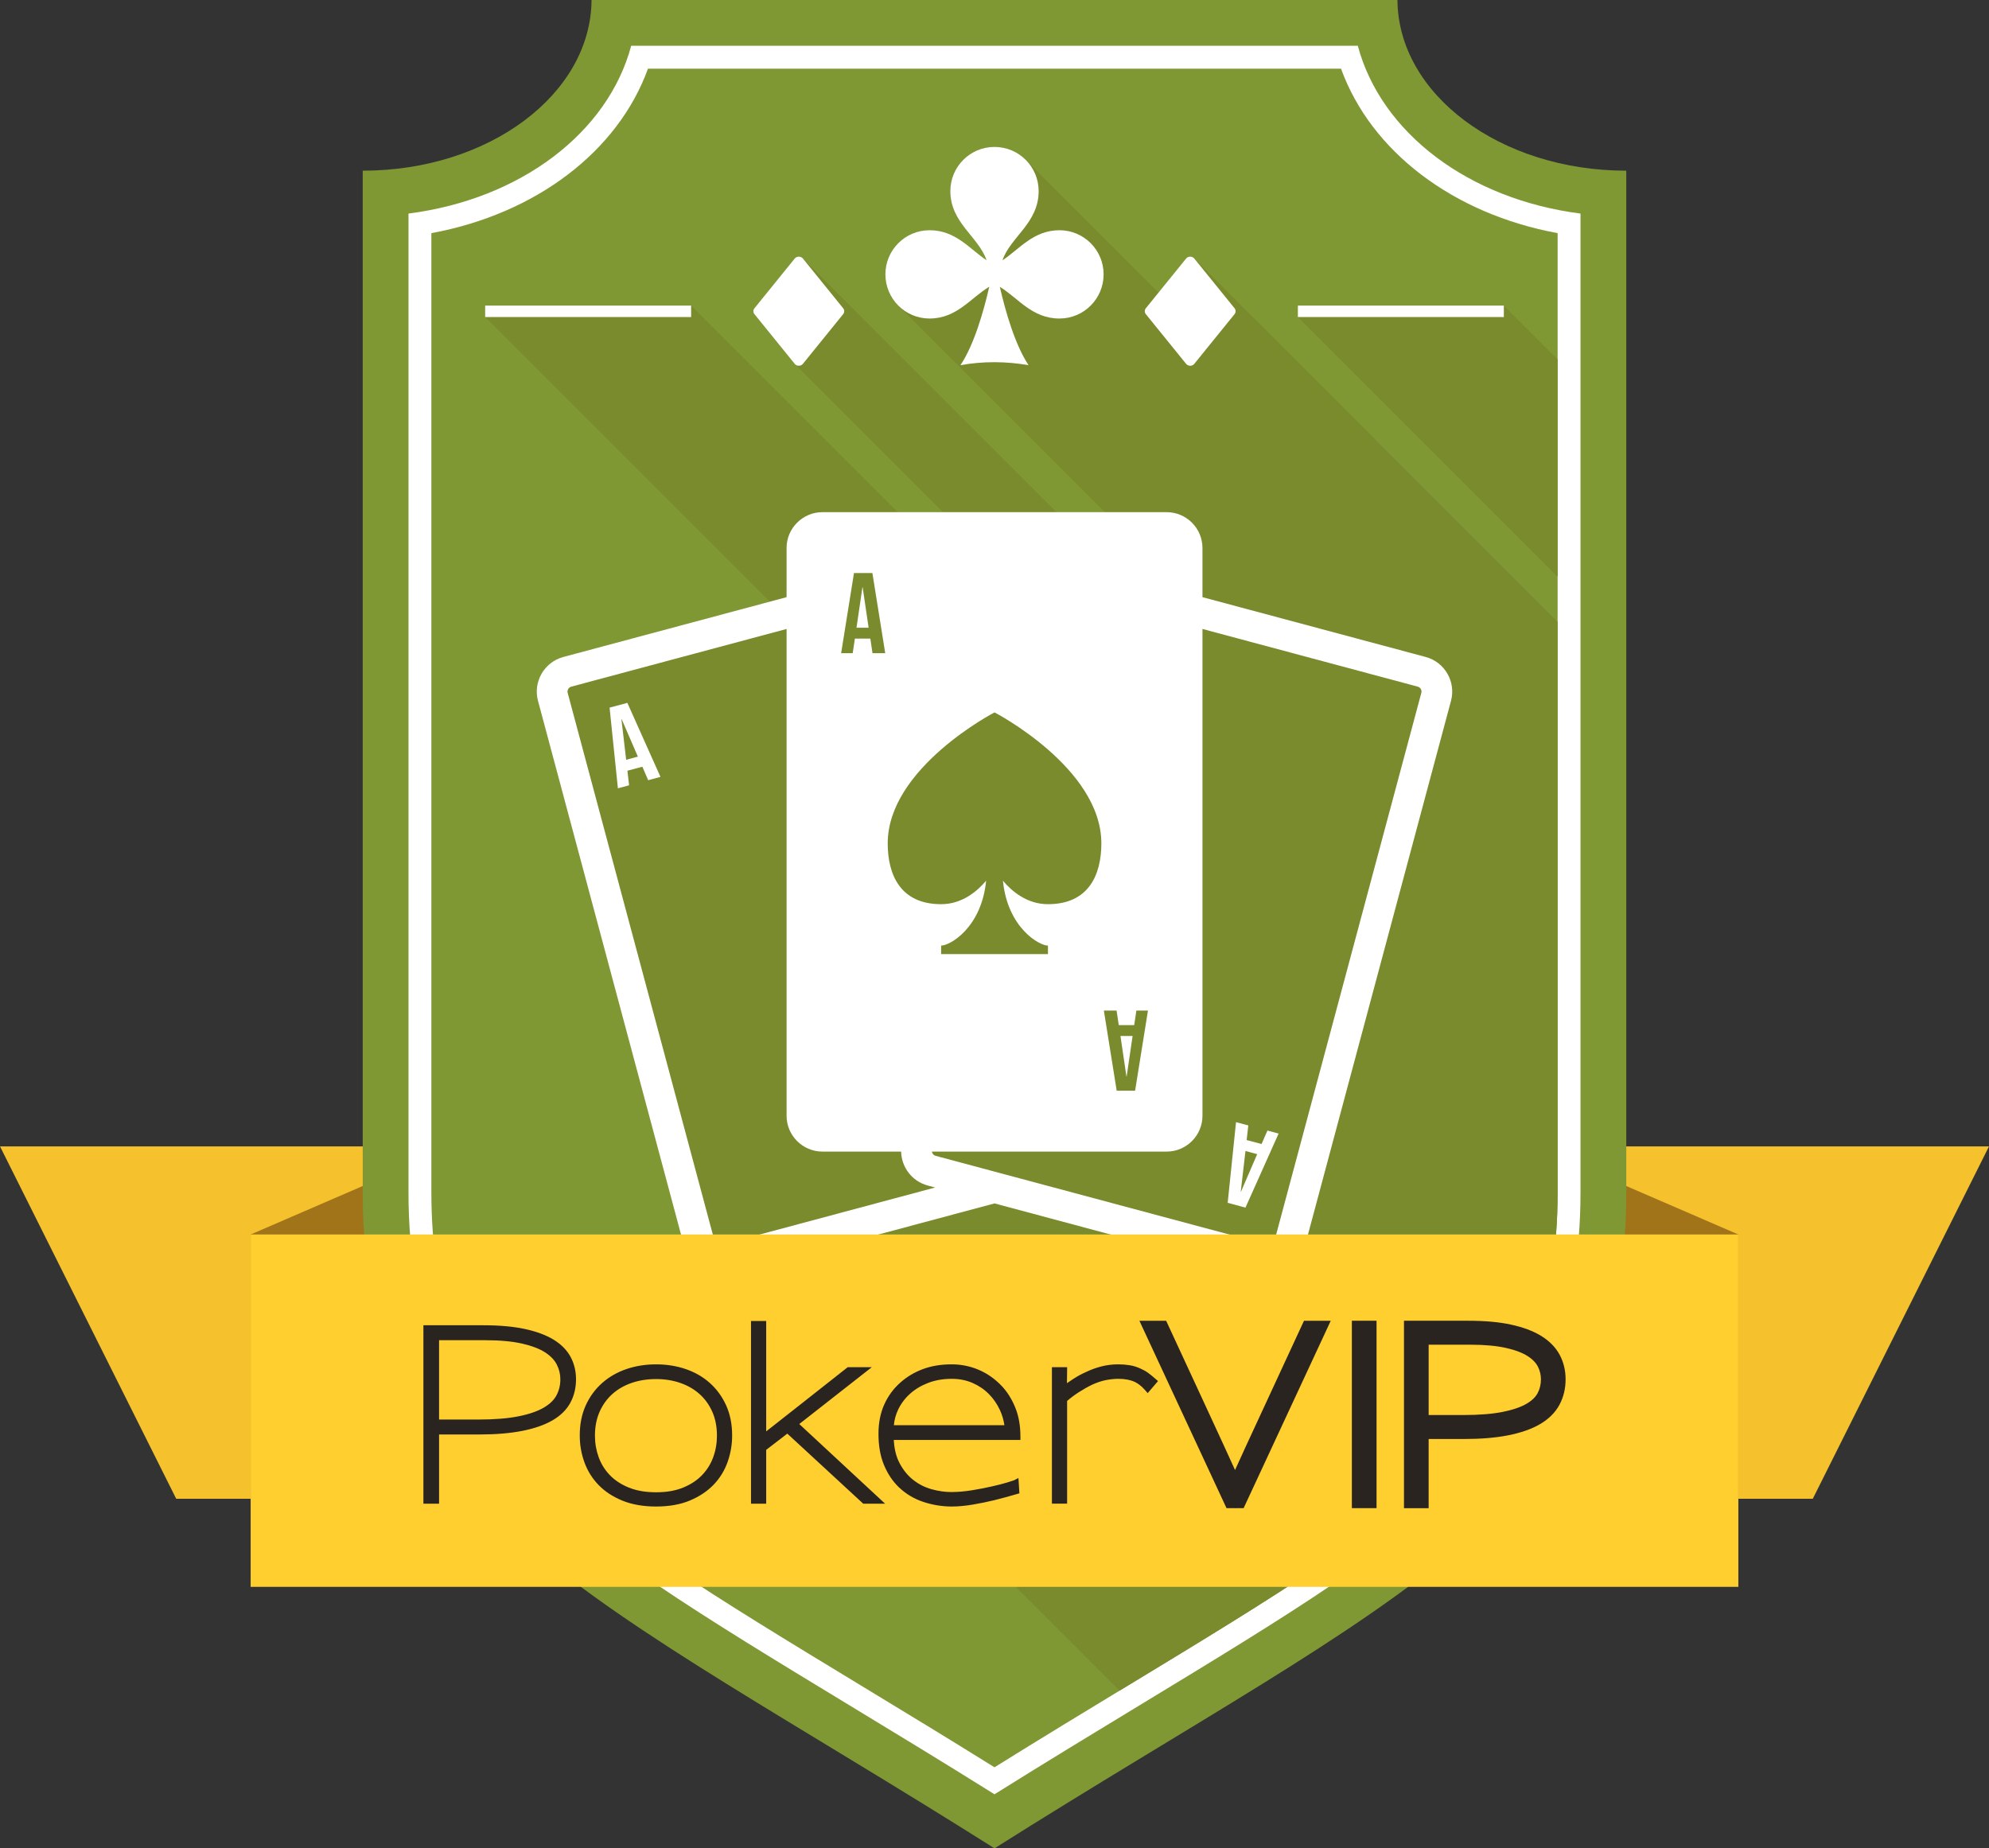 <?xml version="1.0" encoding="utf-8"?>
<!-- Generator: Adobe Illustrator 16.2.0, SVG Export Plug-In . SVG Version: 6.00 Build 0)  -->
<!DOCTYPE svg PUBLIC "-//W3C//DTD SVG 1.1//EN" "http://www.w3.org/Graphics/SVG/1.1/DTD/svg11.dtd">
<svg version="1.1" id="Layer_1" xmlns="http://www.w3.org/2000/svg" xmlns:xlink="http://www.w3.org/1999/xlink" x="0px" y="0px"
	 width="492.699px" height="457.899px" viewBox="0 0 492.699 457.899" enable-background="new 0 0 492.699 457.899"
	 xml:space="preserve">
<rect x="0" y="0" width="492.699" height="457.899" fill="#333333" stroke="none"/>
<g>
	<g>
		<polygon fill="#F5C22E" points="112.554,371.297 43.648,371.297 0,283.999 112.554,283.999 		"/>
		<polygon fill="#A1741A" points="112.554,371.297 62.098,393.12 62.098,305.823 112.554,283.999 		"/>
		<polygon fill="#F5C22E" points="380.146,371.297 449.05,371.297 492.699,283.999 380.146,283.999 		"/>
		<polygon fill="#A1741A" points="380.146,371.297 430.601,393.12 430.601,305.823 380.146,283.999 		"/>
	</g>
	<path fill="#7F9834" d="M402.845,42.286c-31.201,0-56.514-18.912-56.682-42.286H146.535c-0.168,23.374-25.477,42.284-56.685,42.286
		c0,67.688,0,198.318,0,253.139c0,79.002,56.996,99.631,156.5,162.475c99.504-62.844,156.5-83.473,156.5-162.475
		c0-54.82,0-185.451,0-253.139C402.849,42.286,402.847,42.286,402.845,42.286z"/>
	<path fill="#FFFFFF" d="M336.343,11.339H156.355c-5.773,21.578-27.438,38.012-55.166,41.568v242.518
		c0,60.759,36.477,82.893,109.15,126.99c11.488,6.971,23.314,14.147,36.01,22.092c12.697-7.945,24.523-15.121,36.012-22.092
		c72.672-44.098,109.15-66.231,109.15-126.99V52.908C363.783,49.354,342.115,32.919,336.343,11.339z M385.841,295.425
		c0,27.655-7.689,47.328-25.709,65.781c-17.701,18.127-44.131,34.164-80.711,56.36c-10.551,6.402-21.43,13.003-33.072,20.257
		c-11.643-7.254-22.521-13.855-33.07-20.255c-36.58-22.198-63.01-38.235-80.713-56.362c-18.02-18.453-25.709-38.126-25.709-65.781
		V57.758c25.879-4.771,46.219-20.229,53.654-40.75h171.676c7.434,20.523,27.775,35.981,53.654,40.752V295.425z"/>
	<g>
		<path fill="#798B2D" d="M279.421,417.566c36.58-22.196,63.01-38.233,80.711-56.36c18.02-18.453,25.709-38.126,25.709-65.781
			V154.046l-90-89.998c-0.242-0.298-0.617-0.472-1.014-0.471c-0.398-0.001-0.771,0.173-1.014,0.471l-6.84,8.443l-32.813-32.806
			v0.002c-1.986-2.028-4.75-3.29-7.814-3.29c-6.039,0-10.936,4.9-10.936,10.938v0.001c0,7.866,6.941,11.251,8.971,17.132
			c-4.217-2.81-7.639-7.434-14.125-7.434c-2.643,0-5.066,0.938-6.957,2.498c-2.43,2.006-3.98,5.041-3.979,8.436
			c0,2.269,0.689,4.376,1.871,6.123c0,0,0.002,0.003,0.004,0.005c0.195,0.289,0.404,0.568,0.627,0.837
			c0.008,0.011,0.02,0.021,0.027,0.031c0.215,0.259,0.441,0.508,0.678,0.746c0.002,0,0.002,0,0.002,0l51.17,51.171h-11.98
			l-62.824-62.823l-0.008-0.011c-0.242-0.296-0.617-0.471-1.014-0.471c-0.1,0-0.197,0.011-0.291,0.032
			c-0.283,0.063-0.539,0.216-0.723,0.438v0.001l-9.975,12.315c-0.35,0.432-0.35,1.029,0,1.461l9.975,12.315l36.74,36.741h-11.227
			l-51.174-51.174l-51.023,0.001l-0.002,2.835v0.001l70.508,70.508l-51.145,13.703c-4.709,1.262-7.535,6.146-6.275,10.855
			l36.412,135.889c0.381,1.42,1.096,2.663,2.031,3.68l0.008,0.024L277.339,418.83C278.035,418.408,278.73,417.986,279.421,417.566z"
			/>
		<polygon fill="#798B2D" points="321.498,75.707 321.498,78.543 321.498,78.544 385.841,142.887 385.841,89.027 372.521,75.707 		
			"/>
	</g>
	<g>
		<rect x="120.177" y="75.708" fill="#FFFFFF" width="51.023" height="2.836"/>
		<rect x="321.498" y="75.708" fill="#FFFFFF" width="51.023" height="2.836"/>
		<path fill="#FFFFFF" d="M305.814,76.364l-9.973-12.316c-0.242-0.297-0.617-0.471-1.014-0.471c-0.398,0-0.771,0.174-1.014,0.471
			l-9.975,12.316c-0.35,0.431-0.35,1.029,0,1.461l9.975,12.314c0.242,0.297,0.615,0.472,1.014,0.472
			c0.396,0,0.771-0.175,1.014-0.472l9.973-12.314C306.162,77.394,306.162,76.795,305.814,76.364z"/>
		<path fill="#FFFFFF" d="M208.861,76.364l-9.973-12.316c-0.242-0.297-0.617-0.471-1.014-0.471s-0.77,0.174-1.014,0.471
			l-9.975,12.316c-0.35,0.431-0.35,1.029,0,1.461l9.975,12.314c0.244,0.297,0.617,0.472,1.014,0.472s0.771-0.175,1.014-0.472
			l9.973-12.314C209.208,77.394,209.208,76.795,208.861,76.364z"/>
		<path fill="#FFFFFF" d="M262.443,57.035c-6.439,0-9.873,4.651-14.127,7.453c2.029-5.854,8.971-9.205,8.971-17.152
			c0-6.037-4.895-10.938-10.939-10.938c-6.039,0-10.936,4.9-10.936,10.938c0,7.866,6.941,11.25,8.971,17.132
			c-4.217-2.809-7.639-7.433-14.125-7.433c-6.039,0-10.936,4.897-10.936,10.934c0,6.044,4.896,10.94,10.936,10.94
			c6.771,0,10.221-5.146,14.797-7.873c-1.338,5.852-3.715,14.323-7.139,19.432c5.623-1.011,11.291-0.969,16.871,0
			c-3.396-5.104-5.775-13.552-7.119-19.406c4.525,2.738,7.959,7.848,14.775,7.848c6.037,0,10.936-4.896,10.936-10.94
			C273.378,61.933,268.48,57.035,262.443,57.035z"/>
	</g>
	<g>
		<path fill="#FFFFFF" d="M155.419,190.934l3.697-0.991l1.449,3.341l3.045-0.816l-8.205-18.344L151,175.304l2.061,19.99l2.771-0.742
			L155.419,190.934z M153.933,178.156l0.053-0.014l4.023,9.304l-2.902,0.777L153.933,178.156z"/>
		<g>
			<path fill="#FFFFFF" d="M353.167,162.756l-55.303-14.818v-12.196c0-4.872-3.984-8.859-8.861-8.859h-85.287
				c-4.877,0-8.871,3.987-8.871,8.859v12.196l-55.307,14.818c-4.709,1.261-7.535,6.146-6.273,10.854l36.41,135.89
				c1.262,4.706,6.152,7.527,10.861,6.263l65.816-17.635l65.816,17.635c4.711,1.265,9.592-1.56,10.854-6.266l36.412-135.89
				C360.695,168.901,357.878,164.017,353.167,162.756z M276.593,250.356l0.535,3.602h3.828l0.539-3.602h2.869l-3.184,19.843h-4.563
				l-3.176-19.843H276.593z M246.357,176.487c0,0,26.461,13.715,26.461,32.45c0,7.725-3.094,15.063-13.229,15.063
				c-5.238,0-9.014-3.269-11.154-5.819c1.158,11.671,8.977,16.08,11.154,16.08c0,0.58,0,2.1,0,2.1h-13.232h-13.23c0,0,0-1.52,0-2.1
				c2.182,0,9.994-4.409,11.152-16.08c-2.146,2.551-5.91,5.819-11.152,5.819c-10.137,0-13.229-7.339-13.229-15.063
				C219.898,190.202,246.357,176.487,246.357,176.487z M211.541,141.967h4.561l3.178,19.843h-3.152l-0.535-3.602h-3.828
				l-0.539,3.602h-2.867L211.541,141.967z M178.568,308.411c-0.107,0.028-0.207,0.043-0.313,0.043c-0.475,0-1.066-0.324-1.229-0.926
				l-36.408-135.888c-0.107-0.398,0.014-0.731,0.135-0.939c0.121-0.21,0.352-0.484,0.756-0.592l53.336-14.292v120.607
				c0,4.873,3.994,8.863,8.871,8.863h19.506c0.078,3.844,2.676,7.36,6.566,8.402l1.859,0.498L178.568,308.411z M352.082,171.637
				l-36.412,135.891c-0.16,0.602-0.748,0.925-1.221,0.925c-0.104,0-0.203-0.013-0.309-0.039l-82.381-22.077
				c-0.406-0.107-0.635-0.381-0.758-0.591c-0.066-0.117-0.129-0.273-0.158-0.457h58.16c4.877,0,8.861-3.99,8.861-8.863V155.817
				l53.332,14.292c0.404,0.107,0.631,0.378,0.752,0.587C352.068,170.904,352.189,171.235,352.082,171.637z"/>
			<polygon fill="#FFFFFF" points="279.085,266.685 280.558,256.656 277.552,256.656 279.031,266.685 			"/>
			<polygon fill="#FFFFFF" points="213.689,145.481 213.636,145.481 212.164,155.51 215.167,155.51 			"/>
		</g>
		<path fill="#FFFFFF" d="M312.505,283.419l-3.697-0.991l0.414-3.617l-3.043-0.815l-2.068,19.988l4.406,1.182l8.211-18.344
			l-2.77-0.742L312.505,283.419z M307.404,295.228l-0.053-0.014l1.168-10.07l2.902,0.778L307.404,295.228z"/>
	</g>
	<rect x="62.098" y="305.823" fill="#FFCF30" width="368.503" height="87.297"/>
	<g>
		<path fill="#2A2421" d="M137.158,331.898c-1.887-1.16-4.262-2.034-7.125-2.656c-2.877-0.623-6.303-0.928-10.299-0.928
			l-14.852-0.002v44.203h3.881v-17.138h9.797c4.188-0.001,7.787-0.296,10.814-0.896c3.018-0.599,5.518-1.462,7.504-2.619
			c1.98-1.155,3.477-2.615,4.42-4.374c0.928-1.729,1.391-3.676,1.389-5.789c0.002-1.998-0.439-3.854-1.33-5.523
			C140.458,334.481,139.037,333.054,137.158,331.898z M137.871,345.631c-0.596,1.144-1.621,2.172-3.148,3.075
			c-1.51,0.893-3.598,1.628-6.258,2.16c-2.643,0.534-5.988,0.807-10.02,0.807l-9.682-0.001v-19.653h11.441
			c3.635,0,6.67,0.283,9.092,0.832c2.439,0.552,4.35,1.291,5.721,2.175c1.393,0.9,2.344,1.912,2.908,3.025v0.001
			c0.59,1.164,0.881,2.365,0.881,3.647C138.804,343.145,138.494,344.439,137.871,345.631z M175.83,342.607
			c-1.711-1.523-3.719-2.676-6.006-3.452c-2.281-0.773-4.723-1.156-7.311-1.156c-2.584,0-5.025,0.383-7.305,1.156
			c-2.287,0.776-4.309,1.928-6.033,3.45c-1.73,1.525-3.098,3.389-4.08,5.561c-0.996,2.196-1.484,4.687-1.482,7.441
			c-0.002,2.323,0.389,4.556,1.164,6.682c0.781,2.139,1.963,4.025,3.531,5.634c1.576,1.618,3.557,2.903,5.914,3.857
			c2.391,0.967,5.158,1.439,8.291,1.44c3.217-0.001,6.025-0.492,8.422-1.505c2.357-0.993,4.326-2.31,5.883-3.947
			c1.547-1.628,2.697-3.515,3.439-5.638c0.734-2.099,1.102-4.259,1.102-6.464v-0.06c0-2.755-0.488-5.245-1.482-7.441
			C178.892,345.995,177.542,344.134,175.83,342.607z M176.675,360.99c-0.609,1.676-1.521,3.146-2.754,4.435
			c-1.225,1.278-2.773,2.31-4.68,3.095c-1.873,0.772-4.092,1.171-6.668,1.171h-0.061c-2.613,0-4.865-0.399-6.76-1.172
			c-1.926-0.785-3.48-1.816-4.703-3.094c-1.234-1.289-2.146-2.759-2.754-4.434c-0.611-1.689-0.92-3.458-0.92-5.324
			c0-2.252,0.395-4.223,1.162-5.943c0.777-1.74,1.828-3.193,3.17-4.387c1.344-1.194,2.922-2.104,4.766-2.739
			c1.844-0.632,3.852-0.953,6.039-0.953c2.15,0,4.141,0.319,5.984,0.953c1.842,0.635,3.422,1.546,4.766,2.739
			c1.34,1.193,2.393,2.646,3.172,4.387h-0.002c0.768,1.721,1.162,3.691,1.162,5.943C177.595,357.533,177.289,359.302,176.675,360.99
			z M215.957,338.701h-5.967l-11.318,8.923c-1.68,1.33-3.371,2.66-5.072,3.988c-1.262,0.986-2.529,1.983-3.803,2.991v-27.346h-3.764
			v45.257h3.764v-13.331l5.23-4.022l18.801,17.354h5.42l-21.258-19.73L215.957,338.701z M248.146,343.363
			c-1.678-1.761-3.584-3.103-5.703-4.009c-2.117-0.903-4.357-1.357-6.693-1.357c-2.664,0-5.064,0.394-7.189,1.198
			c-2.1,0.795-3.943,1.896-5.512,3.297c-1.727,1.519-3.072,3.354-4.018,5.474c-0.955,2.135-1.422,4.556-1.422,7.233
			c0,2.937,0.443,5.512,1.355,7.71c0.896,2.164,2.113,4.006,3.65,5.498c1.771,1.694,3.834,2.927,6.158,3.686
			c2.287,0.75,4.619,1.127,6.977,1.127c1.619,0,3.365-0.163,5.244-0.481c1.855-0.317,3.594-0.673,5.221-1.067
			c1.621-0.396,3.51-0.907,5.67-1.537l0.635-0.184l-0.24-3.793l-1.115,0.569c0,0,0,0.001-0.02,0.007
			c-0.158,0.068-0.742,0.258-1.637,0.526c-1.012,0.307-2.285,0.636-3.818,0.983c-1.527,0.349-3.182,0.668-4.967,0.959
			c-1.762,0.287-3.455,0.43-5.09,0.43c-1.563,0-3.188-0.231-4.887-0.704c-1.656-0.459-3.166-1.229-4.551-2.317
			c-1.367-1.075-2.504-2.481-3.418-4.249c-0.787-1.528-1.256-3.4-1.375-5.634h31.369v-0.825c0-2.707-0.424-5.126-1.291-7.239
			C250.625,346.588,249.515,344.815,248.146,343.363z M221.421,353.08c0.125-1.369,0.482-2.662,1.072-3.894
			c0.719-1.488,1.695-2.784,2.949-3.91c1.248-1.12,2.74-2.017,4.498-2.689c1.732-0.664,3.664-1.001,5.809-1.001
			c1.896,0,3.604,0.342,5.158,1.017c1.572,0.687,2.916,1.602,4.055,2.758c1.146,1.164,2.055,2.489,2.742,3.988
			c0.557,1.22,0.92,2.46,1.096,3.731H221.421z M286.242,341.606c-0.682-0.599-1.285-1.091-1.82-1.484
			c-0.563-0.409-1.184-0.762-1.861-1.058c-0.863-0.413-1.795-0.703-2.754-0.852c-0.924-0.144-1.855-0.216-2.799-0.216
			c-1.473,0-2.885,0.176-4.229,0.526c-1.322,0.346-2.574,0.803-3.76,1.376c-1.07,0.475-2.105,1.032-3.08,1.663
			c-0.539,0.347-1.084,0.715-1.643,1.103l0.047-3.963h-3.773v33.813h3.766v-25.45c0.902-0.779,1.861-1.494,2.877-2.148
			c1.129-0.727,2.244-1.354,3.346-1.887c1.227-0.556,2.377-0.935,3.434-1.134c1.092-0.208,2.1-0.311,3.016-0.311
			c1.635,0,2.984,0.262,4.063,0.748c0.395,0.198,0.813,0.458,1.229,0.764c0.379,0.28,0.846,0.723,1.367,1.317l0.627,0.718
			l0.621-0.725l1.938-2.261L286.242,341.606z"/>
		<path fill="#2A2421" d="M312.984,348.864c-1.486,3.21-2.953,6.38-4.404,9.509c-0.875,1.895-1.754,3.829-2.645,5.808
			c-0.883-1.956-1.762-3.881-2.633-5.775c-1.449-3.15-2.918-6.331-4.404-9.541l-10.029-21.666h-6.627l21.584,46.431h2.088
			l0.035,0.08l0.037-0.08h2.074l0.52-1.122l21.063-45.309h-6.629L312.984,348.864z M334.871,373.63h6.115v-46.432h-6.115V373.63z
			 M386.357,335.651c-1.004-1.894-2.586-3.467-4.598-4.703c-2.031-1.249-4.525-2.154-7.475-2.796
			c-2.982-0.647-6.484-0.952-10.535-0.955h-15.967v46.435h6.111v-17.137h8.684c4.238-0.004,7.904-0.3,11.029-0.919
			c3.102-0.62,5.715-1.51,7.85-2.751c2.119-1.231,3.783-2.842,4.84-4.811c1.023-1.9,1.527-4.043,1.521-6.315
			C387.824,339.539,387.337,337.486,386.357,335.651z M380.9,345.112c-0.48,0.919-1.332,1.806-2.732,2.634
			c-1.35,0.802-3.33,1.509-5.91,2.027c-2.535,0.513-5.816,0.783-9.797,0.783h-8.566v-17.424h10.326c3.578,0,6.541,0.282,8.844,0.804
			c2.355,0.531,4.148,1.24,5.365,2.03c1.27,0.818,2.061,1.687,2.518,2.593l0.002-0.002c0.512,1.017,0.754,2.03,0.758,3.142
			C381.703,342.982,381.435,344.086,380.9,345.112z"/>
	</g>
</g>
</svg>
